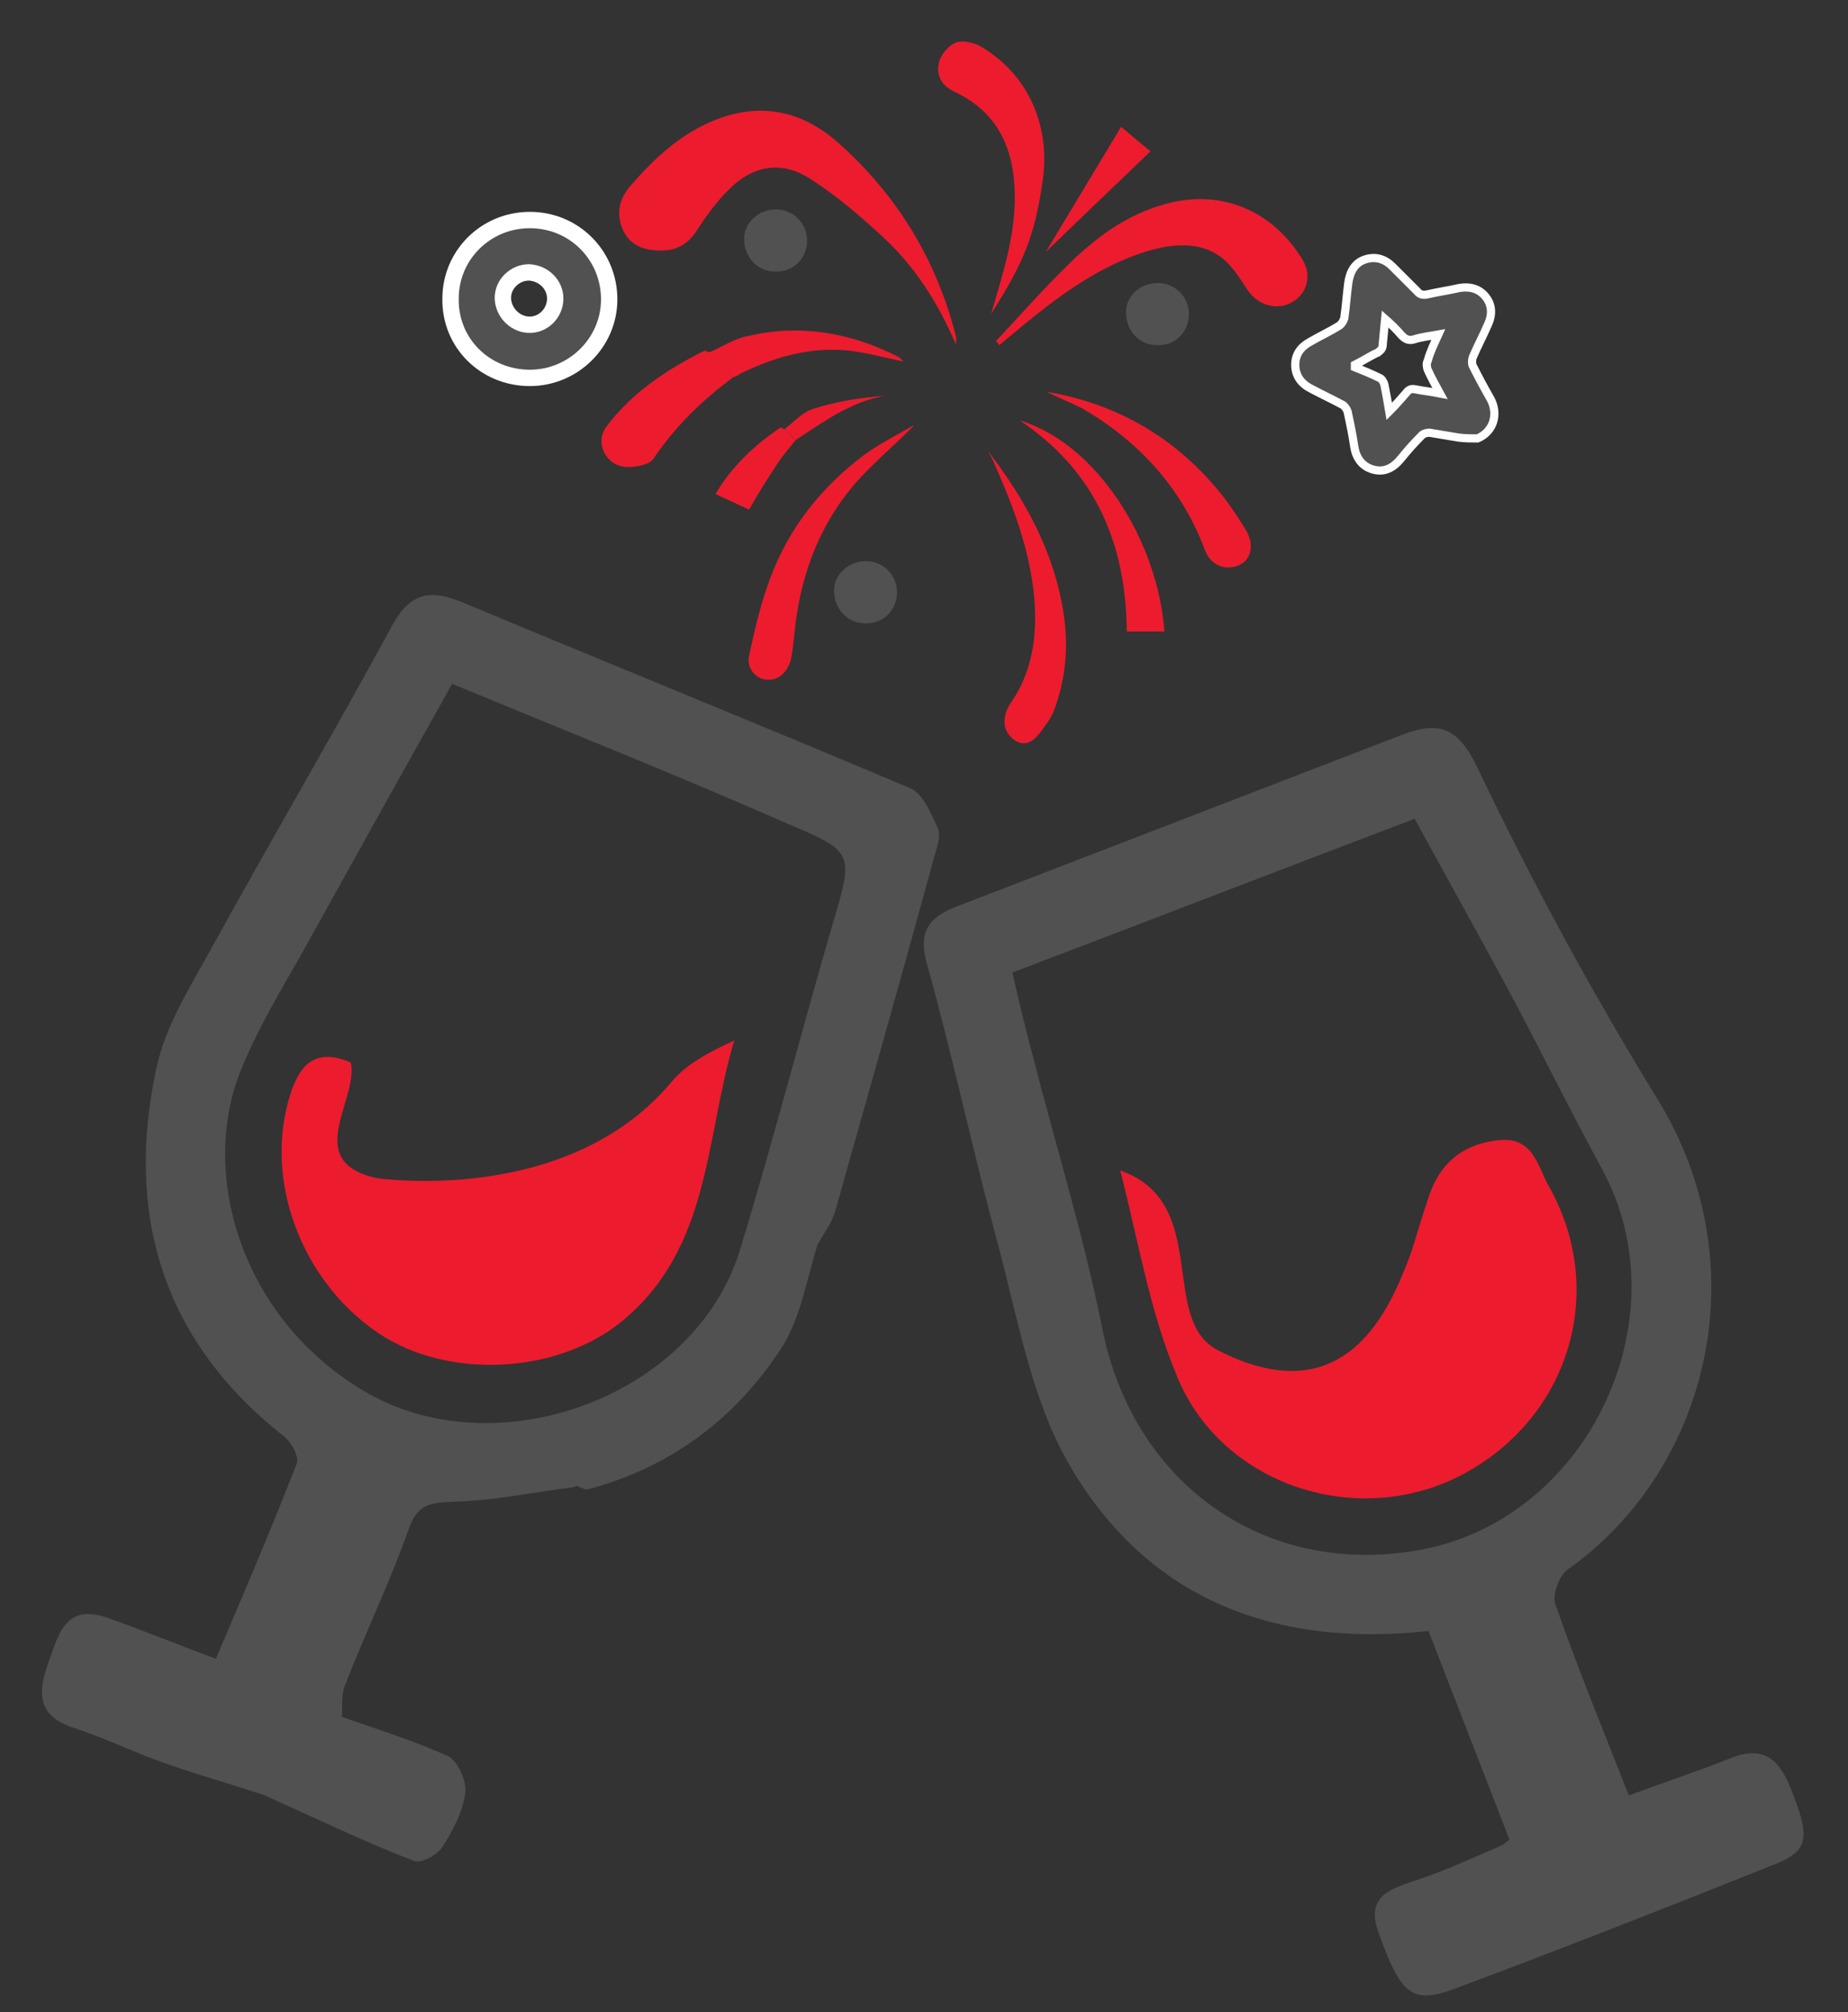 <?xml version="1.0" encoding="utf-8"?>
<!-- Generator: Adobe Illustrator 18.0.0, SVG Export Plug-In . SVG Version: 6.00 Build 0)  -->
<!DOCTYPE svg PUBLIC "-//W3C//DTD SVG 1.1//EN" "http://www.w3.org/Graphics/SVG/1.1/DTD/svg11.dtd">
<svg version="1.1" id="圖層_1" xmlns="http://www.w3.org/2000/svg" xmlns:xlink="http://www.w3.org/1999/xlink" x="0px" y="0px"
	 viewBox="0 0 226 246" enable-background="new 0 0 226 246" xml:space="preserve">
<rect x="0" y="0" width="226" height="246" fill="#333333" stroke="none"/>
<path fill="#515151" stroke="#FFFFFF" stroke-miterlimit="10" d="M180.7,53.6c-0.8,0-1.5,0-2.3-0.1c-1.2-0.2-2.4-0.4-3.6-0.6
	c-0.3,0-0.7,0.1-0.9,0.3c-0.9,0.9-1.8,1.9-2.6,2.9c-0.9,1.1-2,1.7-3.4,1.3c-1.4-0.4-2.1-1.5-2.3-2.9c-0.2-1.4-0.5-2.8-0.8-4.2
	c-0.1-0.3-0.4-0.7-0.6-0.8c-1.3-0.7-2.6-1.3-3.9-2c-1.2-0.6-1.9-1.6-1.9-2.9c0-1.3,0.7-2.2,1.8-2.8c1.2-0.7,2.5-1.3,3.6-2
	c0.3-0.2,0.5-0.6,0.6-0.9c0.2-1.4,0.3-2.9,0.5-4.4c0.2-1.3,0.8-2.4,2.1-2.8c1.3-0.4,2.4,0,3.3,0.9c1,1,2,2,3,3
	c0.3,0.4,0.7,0.5,1.2,0.4c1.3-0.3,2.7-0.5,4-0.8c1.3-0.2,2.4,0.1,3.2,1.1c0.8,1,0.8,2.2,0.3,3.3c-0.6,1.4-1.3,2.7-1.9,4.1
	c-0.1,0.3-0.1,0.8,0,1c0.7,1.4,1.4,2.7,2.2,4.1C183.3,50.7,182.6,52.8,180.7,53.6z M175.9,40.9c-1.1,0.2-2.1,0.3-3,0.6
	c-0.7,0.2-1.1-0.1-1.5-0.5c-0.6-0.7-1.2-1.3-2-2c-0.1,1.1-0.2,2.1-0.3,3.1c0,0.5-0.2,0.7-0.6,1c-0.9,0.4-1.8,1-2.8,1.5
	c0,0.1,0,0.2,0,0.3c1,0.4,2,0.8,3,1.3c0.3,0.1,0.5,0.5,0.6,0.8c0.2,1,0.4,2.1,0.6,3.3c0.8-0.8,1.4-1.5,2.1-2.3
	c0.3-0.4,0.6-0.5,1.1-0.4c1,0.2,2,0.3,3,0.5c-0.6-1.1-1.1-2-1.5-2.9c-0.1-0.3-0.2-0.7,0-1.1C174.9,43,175.4,42,175.9,40.9z"/>
<path fill="#515151" stroke="#FFFFFF" stroke-width="2" stroke-miterlimit="10" d="M55.1,36.5c0-5.3,4.3-9.6,9.7-9.6
	c5.4,0,9.7,4.3,9.7,9.7c0,5.3-4.4,9.6-9.7,9.6C59.3,46.2,55,41.9,55.1,36.5z M64.7,33.3c-1.7,0-3.2,1.4-3.2,3.1
	c0,1.7,1.4,3.2,3.1,3.3c1.8,0.1,3.3-1.4,3.3-3.2C67.9,34.8,66.5,33.4,64.7,33.3z"/>
<path fill="#515151" d="M94.9,25.6c2.1,0,3.8,1.7,3.8,3.8c0,2.2-1.7,3.9-3.9,3.8c-2.2,0-3.8-1.8-3.8-4C91,27.2,92.8,25.6,94.9,25.6z
	"/>
<path fill="#515151" d="M141.6,34.6c2.1,0,3.8,1.7,3.8,3.8c0,2.2-1.7,3.9-3.9,3.8c-2.2,0-3.8-1.8-3.8-4
	C137.7,36.2,139.4,34.6,141.6,34.6z"/>
<path fill="#515151" d="M105.9,68.6c2.1,0,3.8,1.7,3.8,3.8c0,2.2-1.7,3.9-3.9,3.8c-2.2,0-3.8-1.8-3.8-4
	C102,70.2,103.8,68.6,105.9,68.6z"/>
<path fill="#515151" d="M184.6,224.9c-3.3-8.5-6.6-17-9.9-25.5c-19.3,2.1-34.8-4.2-44.2-20.8c-4.5-8-6.1-17.8-8.6-27
	c-3-11.2-5.4-22.5-8.5-33.6c-1.1-3.8-0.1-5.7,3.4-7.1c18.2-7,36.3-14,54.5-21c4.4-1.7,6.9-1.3,9.4,4c6.6,13.8,13.9,27.3,21.9,40.3
	c12.6,20.3,6.5,45.4-10.9,57.7c-1,0.7-1.9,3.1-1.5,4.2c2.7,7.7,5.8,15.3,9,23.4c4.3-1.6,8.3-2.9,12.3-4.5c3.9-1.6,5.9-0.2,7.4,3.4
	c2.5,6.2,2.4,7.8-1.8,9.5c-13,5.2-26,10.3-39.1,15.2c-5.3,2-6.7,0.8-9.4-6.8c-1.7-4.6,1.6-5.4,4.8-6.5c3.3-1.1,6.6-2.6,9.8-4
	C183.6,225.7,184,225.4,184.6,224.9 M123.8,118.9c0.8,3.5,1.5,6.4,2.3,9.4c2.9,11.4,6.4,22.6,8.7,34.1c3.8,19.2,20.2,30.7,39.3,27
	c20.3-4,31.7-28.4,21.8-46.5c-3.7-6.8-7.1-13.7-10.7-20.5c-4-7.5-8.1-14.8-12.2-22.3C156.4,106.4,140.4,112.6,123.8,118.9"/>
<path fill="#515151" d="M32.4,219.5c-4.2-1.4-8.5-2.6-12.7-4.1c-3.6-1.3-7.1-3-10.8-4.2c-4.2-1.4-4.3-4.1-3.1-7.6
	c1.3-3.5,2-7.7,7.4-5.8c4.2,1.5,8.4,3.2,13.2,5c3.4-8,6.8-15.9,9.9-23.9c0.3-0.8-0.7-2.7-1.7-3.4c-14.7-11.6-19.3-27-15.5-44.8
	c1.1-5.3,4.3-10.3,7-15.2c7.2-13.1,14.8-26,21.9-39.1c2.3-4.2,4.9-4.3,8.7-2.7c18.2,7.6,36.5,15,54.7,22.7c1.5,0.7,2.5,3.1,3.3,4.9
	c0.4,0.9-0.1,2.2-0.4,3.3c-4,14.6-8.1,29.1-12.2,43.6c-0.4,1.3-1.3,2.5-2,3.8c-9.9,9.9-19.9,19.9-29.8,29.8c-5,0.6-10,1.7-15,1.8
	c-2.8,0.1-4.3,0.4-5.3,3.3c-2.3,6.5-5.3,12.7-7.8,19.1c-0.5,1.2-0.3,2.7-0.4,4.1C38.7,213.1,35.5,216.3,32.4,219.5 M55.3,83.6
	C49,94.8,43,105.6,37,116.4c-2.6,4.6-5.4,9.2-7.4,14.1c-5.3,12.5-0.4,30.4,14.8,39.5c16.2,9.7,40.6,0.8,46.1-17.2
	c4-13.1,7.4-26.3,11.2-39.4c2.7-9.1,2.9-9.2-5.4-12.7C82.9,94.8,69.3,89.4,55.3,83.6"/>
<path fill="#515151" d="M32.4,219.5c3.1-3.2,6.3-6.4,9.4-9.6c4.3,1.5,8.8,2.9,13,4.8c1.2,0.6,2.3,3.1,2.1,4.5
	c-0.3,2.3-1.5,4.6-2.8,6.6c-0.6,1-2.7,2.1-3.5,1.7C44.4,225.1,38.4,222.2,32.4,219.5"/>
<path fill="#515151" d="M70.3,181.6c9.9-9.9,19.9-19.9,29.8-29.8c-1.4,4.3-2.1,9.1-4.4,12.8c-5.6,8.7-13.6,14.8-23.9,17.5
	C71.4,182.1,70.8,181.7,70.3,181.6"/>
<path fill="#ED1B2E" d="M137,143.1c11.2,3.9,4.6,18.3,12,22c15.8,8.1,21.1-5.5,23.4-11.5c0.8-2.3,1.4-4.6,2.2-6.9
	c1.3-4.3,4.1-6.8,8.6-7.3c4.3-0.5,4.8,3.1,6.2,5.6c7.4,13.1,2.3,28.9-11.2,35.6c-12.8,6.3-29.2,0.7-34.4-12.7
	C140.6,160.2,139.2,151.7,137,143.1"/>
<path fill="#ED1B2E" d="M42.9,129.9c1,4.6-6.2,12.3,3.5,14.2c-3.2-0.6,22.1,4.4,35.7-11.8c1.9-2.3,4.7-3.7,7.7-5.1
	c-3.6,11.9-2.8,25.3-13.7,34.3c-7.9,6.5-21.3,7.2-29.8,1.5c-9.5-6.4-14.1-18.8-10.8-29.2C36.7,130,38.7,128.1,42.9,129.9"/>
<path fill="#ED1B2E" d="M116.9,42.1c-2.2-5.1-5-9.5-8.9-13.1c-2.7-2.5-5.6-5-8.7-7c-3.6-2.4-7.1-1.9-10.2,1.2
	c-1.5,1.5-2.8,3.3-3.9,5c-1.2,1.9-2.9,2.6-5,2.4c-1.9-0.1-3.4-0.9-4.1-2.7c-0.8-2-0.3-3.7,1.1-5.3c2.8-3.2,5.8-6,9.7-7.7
	c5.5-2.4,10.7-1.6,15.2,2.2c7.4,6.4,12.4,14.5,14.8,24C117,41.4,116.9,41.5,116.9,42.1"/>
<path fill="#ED1B2E" d="M121.8,41.7c3-3.2,5.9-6.5,9.1-9.6c3.6-3.5,7.6-6.3,12.6-7.4c6.5-1.4,12.3,1.4,15.7,6.9
	c1.3,2,0.7,4.2-1.1,5.3c-1.8,1.1-4.2,0.5-5.5-1.4c-0.6-0.9-1.2-1.9-1.9-2.7c-2.6-3.3-6.7-3.4-11.3-1.8c-6.1,2.1-11.1,6.1-16,10.2
	c-0.4,0.3-0.8,0.7-1.2,1C122.1,42,121.9,41.8,121.8,41.7"/>
<path fill="#ED1B2E" d="M121.2,38.4c1.4-4.8,3-9.6,2.9-14.7c-0.1-5.6-2.1-10-7.4-12.5c-1.7-0.8-2.3-2.2-1.8-3.8
	c0.3-0.9,1.2-1.9,2-2.2c0.8-0.3,2.1,0,2.9,0.4c6.1,3.5,8.7,10,7.7,16.6C126.5,29.1,125.1,32.2,121.2,38.4"/>
<path fill="#ED1B2E" d="M120.8,55.1c4.6,6,8.2,12.5,9.3,20.1c0.6,4,0.2,8.1-1.3,11.9c-0.4,0.9-1.1,1.8-1.7,2.6c-0.8,1-1.8,1.6-3,0.8
	c-1.3-0.9-1.5-2.2-1-3.6c0.3-0.8,1-1.6,1.4-2.4c1.9-3.5,2.3-7.3,2-11.2c-0.5-6.1-2.7-11.7-5.2-17.3C121.1,55.7,121,55.4,120.8,55.1"
	/>
<path fill="#ED1B2E" d="M111.7,52.1c-2.4,2.4-5,4.6-7.2,7.1c-4.6,5.4-6.8,11.8-7.4,18.8c-0.1,0.9-0.2,1.8-0.4,2.7
	c-0.4,1.4-1.4,2.5-2.9,2.4c-1.5-0.1-2.5-1.5-2.2-2.9c0.7-3.3,1.5-6.7,2.7-9.8c2.3-6,6.2-10.9,11.4-14.8c1.9-1.4,4-2.4,6-3.6
	C111.6,52,111.6,52.1,111.7,52.1"/>
<path fill="#ED1B2E" d="M128,47.9c8.3,1.4,15.2,5.3,20.6,11.6c1.4,1.6,2.6,3.4,3.7,5.2c1.1,1.7,0.8,3.6-0.6,4.3
	c-1.7,0.9-3.7,0.2-4.4-1.9c-2.9-7.6-8.1-13.2-15-17.2C130.9,49.2,129.4,48.6,128,47.9"/>
<path fill="#ED1B2E" d="M89.7,46.1c-3.8,2.8-7.1,6-9.8,10c-0.5,0.7-2,1-3.1,1c-2.6,0-4.2-2.9-2.6-5c3.1-4.1,7.3-6.9,11.9-9.2
	c0.1-0.1,0.4,0.1,0.7,0.2C87.7,44.1,88.7,45.1,89.7,46.1"/>
<path fill="#ED1B2E" d="M142.4,77.2h-4.6c-0.1-10.7-3.8-19.6-13.1-25.8C134.1,54.2,141.6,66.1,142.4,77.2"/>
<path fill="#ED1B2E" d="M89.7,46.1c-1-1-2-2-3-3c1.6-0.7,3.1-1.7,4.7-2c6.3-1.5,12.4-0.5,18.2,2.4c0.3,0.1,0.5,0.3,0.9,0.7
	c-1.9-0.4-3.5-0.8-5.1-1.1c-5.3-1-10.2,0.3-14.9,2.6C90.3,45.9,90,46,89.7,46.1"/>
<path fill="#ED1B2E" d="M137.1,15.5c1.3,1.1,2.5,2.1,3.6,3c-4.6,4.4-9.2,8.8-12.8,12.3C130.4,26.6,133.7,21.2,137.1,15.5"/>
<path fill="#ED1B2E" d="M97.3,53.8c-0.8,1-1.6,1.9-2.3,3c-1.2,1.8-2.3,3.6-3.4,5.5c-1.3-0.6-2.6-1.2-4.1-1.9c2-3.4,4.8-6,7.9-8.1
	c0.1-0.1,0.4,0.2,0.7,0.2C96.4,52.9,96.8,53.3,97.3,53.8"/>
<path fill="#ED1B2E" d="M97.3,53.8c-0.4-0.5-0.9-0.9-1.3-1.4c1.1-0.8,2.1-2,3.4-2.4c2.8-0.9,5.8-1.4,8.8-1.6
	C104,49.1,100.7,51.6,97.3,53.8"/>
</svg>
